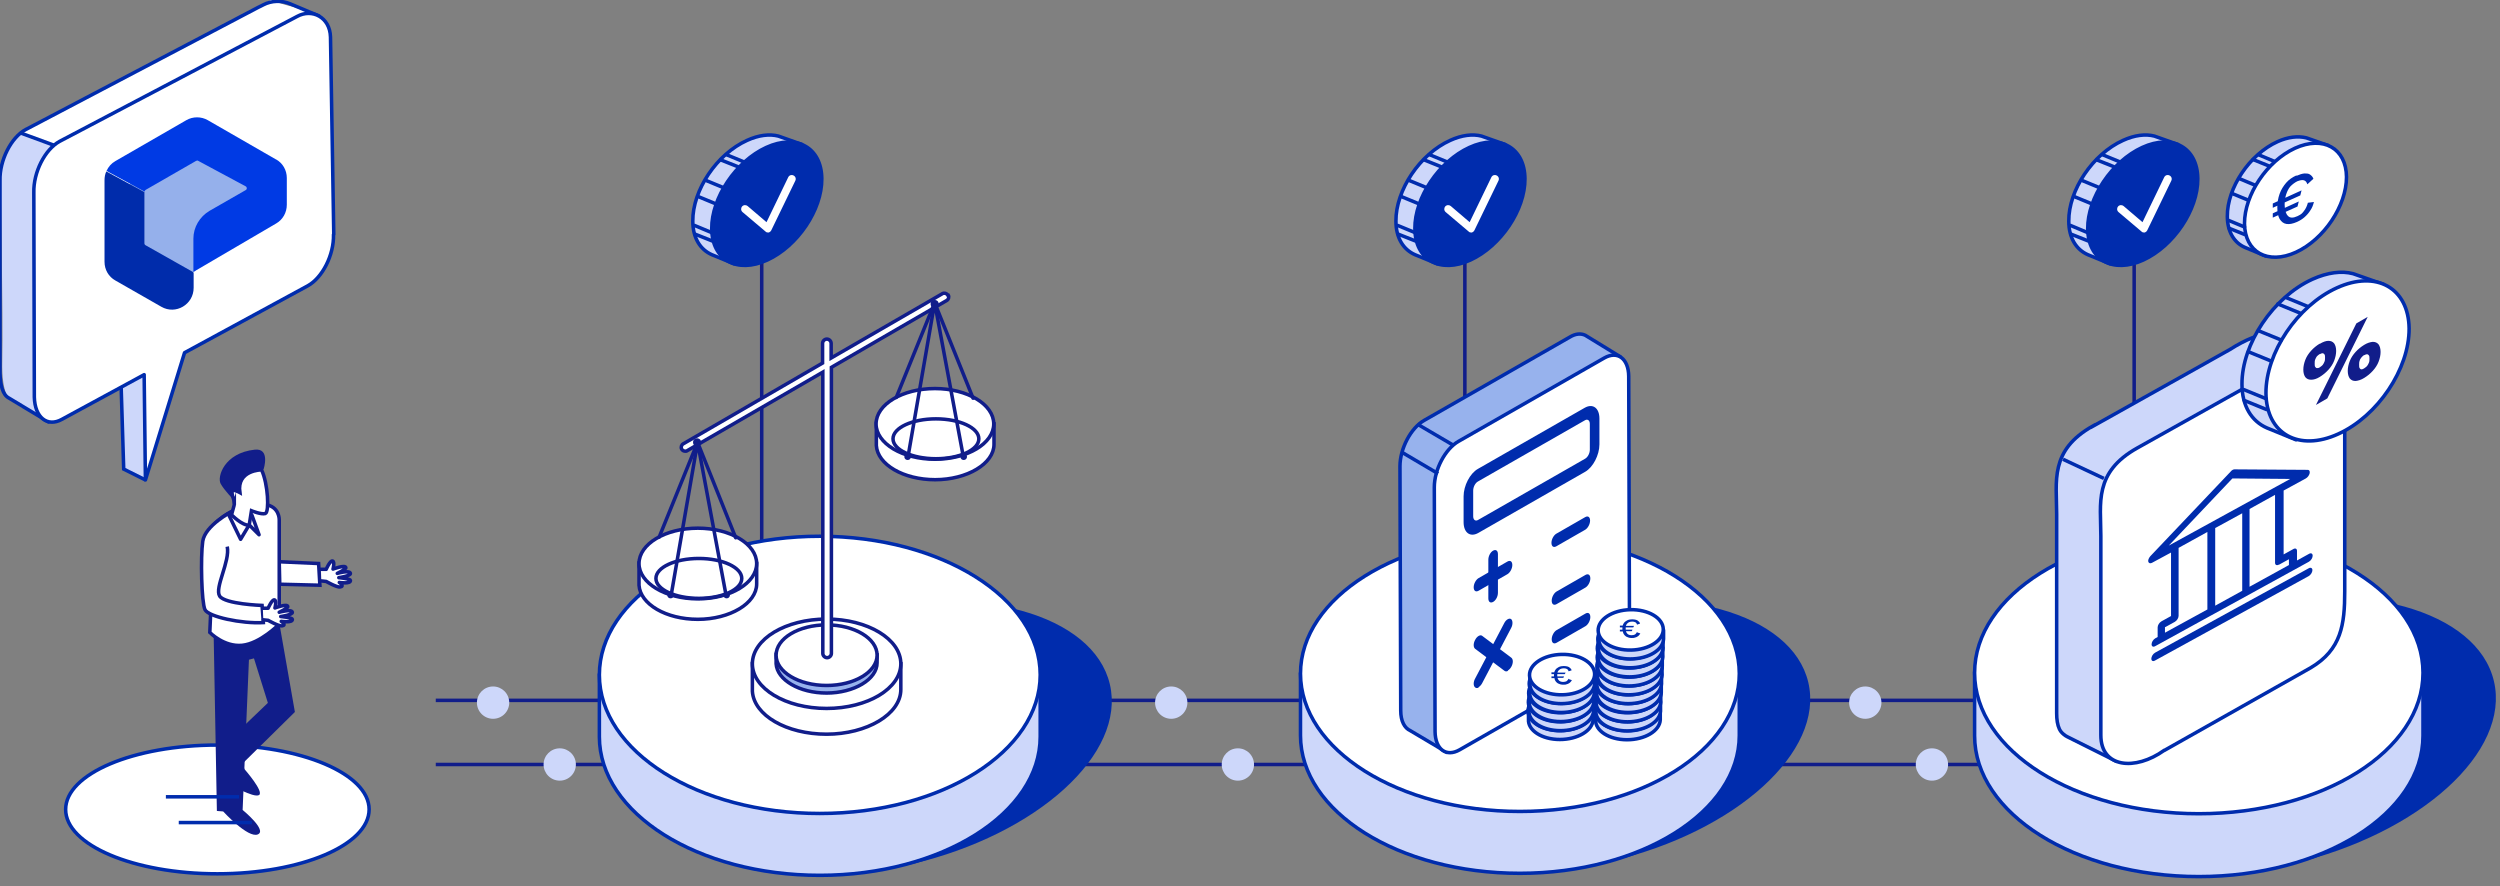 <?xml version="1.0" encoding="UTF-8"?>
<svg id="Calque_1" xmlns="http://www.w3.org/2000/svg" version="1.1" viewBox="0 0 990.2 351.1">
  <rect x="0" y="0" width="990.2" height="351.1" fill="#808080" stroke="none"/>
  <!-- Generator: Adobe Illustrator 29.4.0, SVG Export Plug-In . SVG Version: 2.1.0 Build 152)  -->
  <defs>
    <style>
      .st0, .st1, .st2, .st3, .st4 {
        fill: none;
      }

      .st5, .st6, .st7, .st1, .st2, .st3, .st8, .st9, .st10, .st11, .st12, .st13, .st4 {
        stroke-width: 1.4px;
      }

      .st5, .st6, .st1, .st10, .st4 {
        stroke-linecap: round;
        stroke-linejoin: round;
      }

      .st5, .st1, .st2, .st9, .st10, .st11, .st12, .st13 {
        stroke: #002cad;
      }

      .st5, .st14, .st13 {
        fill: #cdd7fa;
      }

      .st6, .st7, .st15, .st10, .st12 {
        fill: #fff;
      }

      .st6, .st7, .st3, .st8, .st4 {
        stroke: #111d8a;
      }

      .st7, .st2, .st3, .st8, .st9, .st11, .st12, .st13 {
        stroke-miterlimit: 10;
      }

      .st16, .st11 {
        fill: #002cad;
      }

      .st17 {
        fill: #95b0eb;
      }

      .st18 {
        fill: #111d8a;
      }

      .st8, .st9 {
        fill: #97b2ed;
      }

      .st19 {
        fill: #003ae4;
      }

      .st20 {
        fill: #002cab;
      }
    </style>
  </defs>
  <line class="st3" x1="172.6" y1="277.4" x2="785.2" y2="277.4"/>
  <line class="st3" x1="172.6" y1="302.8" x2="785.2" y2="302.8"/>
  <line class="st3" x1="301.7" y1="100.3" x2="301.7" y2="235.7"/>
  <line class="st3" x1="580.2" y1="100.3" x2="580.2" y2="235.7"/>
  <line class="st3" x1="845.3" y1="100.3" x2="845.3" y2="235.7"/>
  <g>
    <g>
      <g>
        <g>
          <ellipse class="st16" cx="895.8" cy="292.3" rx="94.4" ry="52.1" transform="translate(-43.1 213.1) rotate(-13.3)"/>
          <g>
            <path class="st13" d="M944.8,260.4c-13.3-12.5-34.4-21.4-58.9-24l-.6-.2h-.4c-4.6-.3-9.2-.6-14-.6-32.4,0-60.8,10.9-76.3,27.2l-12.5,3.7v24.9c0,30.8,39.8,55.8,88.8,55.8s88.8-25,88.8-55.8v-24.9l-15-6.1Z"/>
            <ellipse class="st12" cx="870.9" cy="266.5" rx="88.8" ry="55.8"/>
          </g>
        </g>
        <g>
          <path class="st13" d="M829,168.8l54.1-30.3c6.6-4.2,11.8-6.1,15.7-6.4,1.8-.1,3.6.4,5.3,1.1l16.3,7.5c1.1.5,1.8,1.7,1.8,2.9v13.5s-11.1,28.7-11.1,28.7v39.8c0,13-1.2,23-13.5,30.2l-43,24.3-16.6,21.3-16.8-8.4-2.4-1.2-.7-.4c-1-.7-1.9-1.5-2.4-2.6-.8-1.7-1.1-3.8-1.1-6.3v-78.9c0-13-2.9-25.2,14.4-34.9Z"/>
          <path class="st12" d="M857.3,297.2l57.9-32.7c12.2-7.2,13.5-17.2,13.5-30.2v-73.3c0-13.8-3.8-29.3-28-13.9l-54.1,30.3c-17.4,9.7-14.5,21.9-14.5,34.9v78.9c0,13,13.6,14.2,25.1,6Z"/>
          <line class="st2" x1="833.3" y1="189.5" x2="817.1" y2="181.9"/>
        </g>
      </g>
      <g>
        <path class="st16" d="M914.4,225.1l-60.8,33.4c-.9.5-1.5,1.6-1.5,2.4,0,.9.7,1.2,1.5.7l60.8-33.4c.9-.5,1.5-1.6,1.5-2.4s-.7-1.2-1.5-.7Z"/>
        <path class="st16" d="M859.9,218.7v25.3s-3.8,2.1-3.8,2.1c-.9.5-1.5,1.6-1.5,2.4v3.8s-.9.5-.9.5c-.9.5-1.5,1.6-1.5,2.4,0,.9.7,1.2,1.5.7l60.8-33.4c.9-.5,1.5-1.6,1.5-2.4,0-.9-.7-1.2-1.5-.7l-4.7,2.6v-3.8c0-.9-.7-1.2-1.5-.7l-3.8,2.1v-25.3s8.8-4.8,8.8-4.8c.7-.4,1.3-1.2,1.5-2,.2-.8-.1-1.4-.8-1.4l-29-.2c-.4,0-1,.3-1.4.8l-31.9,33.6c-.6.7-1,1.6-.8,2.2.2.6.8.8,1.5.4l7.6-4.1ZM857.6,248.4l3.8-2.1c.9-.5,1.5-1.6,1.5-2.4v-26.9s11.4-6.3,11.4-6.3v30.3c0,.2,0,.3,0,.4l-16.8,9.2v-2.3ZM877.5,209.1l10.6-5.8v30.3c0,.2,0,.3,0,.4l-10.7,5.9c0-.2,0-.3,0-.5v-30.3ZM902.8,223.6l3.8-2.1v2.3s-15.6,8.6-15.6,8.6c0-.2,0-.3,0-.5v-30.3s10.1-5.6,10.1-5.6v26.9c0,.9.7,1.2,1.6.7ZM884.2,189.5l22.9.2-48.1,26.4,25.2-26.6Z"/>
      </g>
      <g>
        <path class="st5" d="M944,112.6l-12-4.2c-4.6-1.2-10.1-.5-16.1,2.2-15.6,7.1-28,25.7-27.9,41.6,0,8.7,3.9,14.7,9.9,17.3l11.5,4.7,5.7-5.5c.4-.2.9-.3,1.3-.5,15.6-7.1,28-25.7,27.9-41.6,0-3-.5-5.7-1.3-8l1-5.9Z"/>
        <path class="st12" d="M954.2,130.1c.1,16-12.4,34.7-28.1,41.8-15.6,7.1-28.4,0-28.6-16.1-.1-16,12.4-34.7,28.1-41.8,15.6-7.1,28.4,0,28.6,16.1Z"/>
        <line class="st5" x1="888.9" y1="158.6" x2="897.7" y2="162.2"/>
        <line class="st5" x1="888.7" y1="154.3" x2="897.5" y2="157.9"/>
        <line class="st5" x1="890.5" y1="139.3" x2="899.3" y2="142.9"/>
        <line class="st5" x1="902.2" y1="120.4" x2="911" y2="124"/>
        <line class="st5" x1="905.3" y1="117.8" x2="914.1" y2="121.4"/>
        <line class="st5" x1="894.8" y1="131.1" x2="903.6" y2="134.7"/>
      </g>
      <g>
        <path class="st5" d="M922.1,57.6l-8.6-3c-3.3-.8-7.2-.4-11.4,1.5-11.1,5-20,18.3-19.9,29.6,0,6.2,2.8,10.5,7,12.3l8.2,3.4,4.1-3.9c.3-.1.6-.2,1-.4,11.1-5,20-18.3,19.9-29.6,0-2.1-.4-4-1-5.7l.7-4.2Z"/>
        <g>
          <path class="st12" d="M929.4,70.1c0,11.4-8.9,24.7-20,29.8-11.2,5.1-20.3,0-20.4-11.4,0-11.4,8.9-24.7,20-29.8,11.2-5.1,20.3,0,20.4,11.4Z"/>
          <path class="st16" d="M900.2,82.4v-1.8s11.4-5.2,11.4-5.2l-.5,2-10.9,4.9ZM900.2,86.3v-1.8s10.3-4.7,10.3-4.7l-.5,2-9.8,4.4ZM909.7,69.6c1.1-.5,2.1-.8,3-.9.9,0,1.6,0,2.2.4.6.4,1.1.9,1.4,1.7l-2.4,2.2c-.3-.9-.7-1.4-1.4-1.6-.7-.2-1.5,0-2.6.4-1,.5-1.9,1.2-2.7,2-.8.9-1.3,2-1.7,3.2s-.6,2.6-.6,4c0,2.2.5,3.7,1.3,4.5.8.9,2.1.9,3.8.1s1.9-1.2,2.6-2.1c.7-.9,1.2-2,1.5-3.2l2.4-.3c-.3,1.2-.7,2.3-1.4,3.3-.6,1-1.4,1.9-2.3,2.7-.9.8-1.9,1.4-3,1.9-1.6.7-3,1-4.2.8-1.2-.2-2-.9-2.7-2-.6-1.1-.9-2.6-.9-4.5,0-1.9.3-3.7.9-5.4.6-1.7,1.5-3.1,2.6-4.4,1.1-1.3,2.5-2.2,4-2.9Z"/>
        </g>
        <line class="st5" x1="882.9" y1="90.4" x2="889.1" y2="92.9"/>
        <line class="st5" x1="882.7" y1="87.3" x2="889" y2="89.9"/>
        <line class="st5" x1="884" y1="76.6" x2="890.3" y2="79.2"/>
        <line class="st5" x1="892.4" y1="63.2" x2="898.6" y2="65.7"/>
        <line class="st5" x1="894.6" y1="61.3" x2="900.8" y2="63.9"/>
        <line class="st5" x1="887.1" y1="70.8" x2="893.3" y2="73.4"/>
      </g>
    </g>
    <path class="st18" d="M918.8,136.2c1.3-.8,2.5-1.2,3.4-1.2,1,0,1.7.3,2.3,1,.5.7.8,1.7.8,3s-.3,2.6-.8,3.9c-.5,1.3-1.3,2.5-2.3,3.6-1,1.1-2.1,2-3.4,2.8-1.3.8-2.4,1.1-3.4,1.1-1,0-1.7-.3-2.3-1-.5-.7-.8-1.7-.8-3s.3-2.6.8-3.9c.5-1.3,1.3-2.5,2.3-3.6,1-1.1,2.1-2,3.4-2.8ZM918.8,140.2c-.4.3-.8.6-1.1.9-.3.4-.5.8-.7,1.3-.2.5-.2,1-.2,1.6s0,1,.2,1.3c.2.3.4.5.7.5.3,0,.7,0,1.1-.3s.9-.6,1.2-1c.3-.4.5-.8.7-1.3.2-.5.2-1,.2-1.5s0-1-.2-1.3c-.2-.3-.4-.4-.7-.5-.3,0-.7.1-1.2.4ZM917.3,160.4l16-32.3,4.5-2.6-16,32.3-4.5,2.6ZM936.4,136.6c1.3-.8,2.4-1.1,3.4-1.2,1,0,1.7.3,2.3,1,.5.7.8,1.7.8,3s-.3,2.6-.8,3.9c-.5,1.3-1.3,2.5-2.3,3.6-1,1.1-2.1,2-3.4,2.8-1.3.8-2.4,1.1-3.4,1.2-1,0-1.7-.3-2.3-1-.5-.7-.8-1.7-.8-3s.3-2.6.8-3.9c.5-1.3,1.3-2.5,2.3-3.6,1-1.1,2.1-2,3.4-2.8ZM936.4,140.6c-.4.3-.8.6-1.1,1-.3.4-.6.8-.7,1.3-.2.5-.2,1-.2,1.6s0,1,.2,1.3c.2.3.4.5.7.5.3,0,.7-.1,1.1-.4s.9-.6,1.2-1c.3-.4.5-.8.7-1.3.2-.5.2-1,.2-1.5s0-1-.2-1.3c-.2-.3-.4-.4-.7-.5-.3,0-.7.1-1.2.4Z"/>
  </g>
  <g>
    <g>
      <ellipse class="st16" cx="626.3" cy="292.1" rx="92.3" ry="51" transform="translate(-50.3 151.3) rotate(-13.3)"/>
      <g>
        <path class="st13" d="M674.2,260.9c-13-12.2-33.6-20.9-57.6-23.5l-.5-.2h-.4c-4.5-.3-9-.6-13.7-.6-31.7,0-59.5,10.7-74.6,26.7l-12.3,3.6v24.4c0,30.2,38.9,54.6,86.9,54.6s86.9-24.5,86.9-54.6v-24.4l-14.6-6Z"/>
        <ellipse class="st12" cx="602" cy="266.8" rx="86.9" ry="54.6"/>
      </g>
    </g>
    <g>
      <g>
        <path class="st9" d="M631.4,147.5l9.7-6.6-13.2-8.1h0c-1.7-.8-3.8-.7-6.1.7l-57.7,33c-5.3,3-9.6,11.2-9.6,18.2l.3,96.8c0,4.1,1.5,6.9,3.8,7.9l13.8,8.2.9-14,48.9-28c5.3-3,9.6-11.2,9.6-18.2l-.3-90Z"/>
        <g>
          <path class="st12" d="M635.8,264l-57.7,33c-5.3,3-9.6-.2-9.7-7.2l-.3-96.8c0-7,4.3-15.2,9.6-18.2l57.7-33c5.3-3,9.6.2,9.7,7.2l.3,96.8c0,7-4.3,15.2-9.6,18.2Z"/>
          <path class="st16" d="M627.8,186.9l-42.3,24.2c-3.2,1.8-5.8-.1-5.8-4.3v-10.2c0-4.2,2.5-9.1,5.7-10.9l42.3-24.2c3.2-1.8,5.8.1,5.8,4.3v10.2c0,4.2-2.5,9.1-5.7,10.9ZM585.4,190.7c-1.1.6-1.9,2.2-1.9,3.6v10.2c0,1.4.9,2.1,2,1.4l42.3-24.2c1.1-.6,1.9-2.2,1.9-3.6v-10.2c0-1.4-.9-2.1-2-1.4l-42.3,24.2Z"/>
          <path class="st16" d="M591.4,238.4c-1.1.6-1.9,0-1.9-1.4v-15.3c0-1.4.8-3,1.9-3.6,1.1-.6,1.9,0,1.9,1.4v15.3c0,1.4-.8,3-1.9,3.6Z"/>
          <path class="st16" d="M597.1,227.4l-11.5,6.6c-1.1.6-1.9,0-1.9-1.4,0-1.4.9-3,1.9-3.6l11.5-6.6c1.1-.6,1.9,0,1.9,1.4,0,1.4-.9,3-1.9,3.6Z"/>
          <path class="st16" d="M627.9,209.8l-11.5,6.6c-1.1.6-1.9,0-1.9-1.4,0-1.4.9-3,1.9-3.6l11.5-6.6c1.1-.6,1.9,0,1.9,1.4,0,1.4-.9,3-1.9,3.6Z"/>
          <path class="st16" d="M628,232.7l-11.5,6.6c-1.1.6-1.9,0-1.9-1.4,0-1.4.9-3,1.9-3.6l11.5-6.6c1.1-.6,1.9,0,1.9,1.4,0,1.4-.9,3-1.9,3.6Z"/>
          <path class="st16" d="M628,248l-11.5,6.6c-1.1.6-1.9,0-1.9-1.4,0-1.4.9-3,1.9-3.6l11.5-6.6c1.1-.6,1.9,0,1.9,1.4,0,1.4-.9,3-1.9,3.6Z"/>
          <path class="st16" d="M585.7,272.3c-.5.3-1,.3-1.4,0-.8-.6-.8-2.2,0-3.6l11.5-21.9c.7-1.4,2-2.1,2.7-1.6s.8,2.2,0,3.6l-11.5,21.9c-.4.7-.9,1.2-1.4,1.5h0Z"/>
          <path class="st16" d="M597.3,265.7c-.5.3-1,.3-1.4,0l-11.6-8.7c-.8-.6-.8-2.2,0-3.6.7-1.4,2-2.1,2.7-1.6l11.6,8.7c.8.6.8,2.2,0,3.6-.4.7-.9,1.2-1.4,1.5Z"/>
        </g>
        <line class="st9" x1="555.2" y1="179.1" x2="569.6" y2="187.6"/>
        <line class="st9" x1="561.4" y1="168" x2="575.9" y2="176.5"/>
      </g>
      <g>
        <g>
          <g>
            <g>
              <path class="st13" d="M628.8,280.5c-1.9-1.8-4.9-3.1-8.4-3.4h0s0,0,0,0c-.7,0-1.3-.1-2-.1-4.7,0-8.9,1.5-11.2,3.9l-1.8.5v3.5c-.3,4.4,5.3,8,12.4,8,7.1,0,13-3.5,13.2-7.9v-3.5c.1,0-2-.9-2-.9Z"/>
              <ellipse class="st12" cx="618.1" cy="281.4" rx="12.9" ry="8" transform="translate(-6.2 14.1) rotate(-1.3)"/>
            </g>
            <g>
              <path class="st13" d="M629,277c-1.9-1.8-4.9-3.1-8.4-3.4h0s0,0,0,0c-.7,0-1.3-.1-2-.1-4.7,0-8.9,1.5-11.2,3.9l-1.8.5v3.5c-.3,4.4,5.3,8,12.4,8,7.1,0,13-3.5,13.2-7.9v-3.5c.1,0-2-.9-2-.9Z"/>
              <ellipse class="st12" cx="618.3" cy="277.9" rx="12.9" ry="8" transform="translate(-6.2 14.1) rotate(-1.3)"/>
            </g>
            <g>
              <path class="st13" d="M629.1,273.4c-1.9-1.8-4.9-3.1-8.4-3.4h0s0,0,0,0c-.7,0-1.3-.1-2-.1-4.7,0-8.9,1.5-11.2,3.9l-1.8.5v3.5c-.3,4.4,5.3,8,12.4,8,7.1,0,13-3.5,13.2-7.9v-3.5c.1,0-2-.9-2-.9Z"/>
              <ellipse class="st12" cx="618.4" cy="274.3" rx="12.9" ry="8" transform="translate(-6.1 14.1) rotate(-1.3)"/>
            </g>
            <g>
              <path class="st13" d="M629.3,269.8c-1.9-1.8-4.9-3.1-8.4-3.4h0s0,0,0,0c-.7,0-1.3-.1-2-.1-4.7,0-8.9,1.5-11.2,3.9l-1.8.5v3.5c-.3,4.4,5.3,8,12.4,8,7.1,0,13-3.5,13.2-7.9v-3.5c.1,0-2-.9-2-.9Z"/>
              <ellipse class="st12" cx="618.6" cy="270.6" rx="12.9" ry="8" transform="translate(-6 14.1) rotate(-1.3)"/>
            </g>
            <g>
              <path class="st13" d="M629.4,266.3c-1.9-1.8-4.9-3.1-8.4-3.4h0s0,0,0,0c-.7,0-1.3-.1-2-.1-4.7,0-8.9,1.5-11.2,3.9l-1.8.5v3.5c-.3,4.4,5.3,8,12.4,8,7.1,0,13-3.5,13.2-7.9v-3.5c.1,0-2-.9-2-.9Z"/>
              <ellipse class="st12" cx="618.7" cy="267.2" rx="12.9" ry="8" transform="translate(-5.9 14.1) rotate(-1.3)"/>
            </g>
          </g>
          <path class="st16" d="M621.3,268.8c-.2.4-.5.8-.8,1-.4.2-.8.3-1.4.3-.8,0-1.5-.3-1.8-.8-.2-.2-.3-.5-.4-.8h2.3c0,0,.3-.6.3-.6h-2.7c0-.2,0-.4,0-.6s0-.2,0-.3h3c0,0,.3-.6.3-.6h-3.2c0-.2.1-.4.2-.5.2-.4.6-.7.9-.9.4-.2.9-.3,1.4-.3s.9.1,1.3.3c.3.2.5.5.6.9l1.2-.4c-.1-.4-.3-.7-.6-.9-.3-.3-.6-.5-1-.6-.4-.1-.9-.2-1.5-.2s-1.4.1-2,.4c-.6.3-1.1.7-1.4,1.2-.2.3-.3.6-.4.9h-1.1s0,.7,0,.7h1c0,.1,0,.3,0,.4,0,.2,0,.3,0,.5h-1s0,.7,0,.7h1.2c0,.3.1.6.2.8.3.6.7,1,1.2,1.3.6.3,1.2.5,2,.5s1.1,0,1.5-.2c.5-.1.9-.4,1.2-.6.3-.3.6-.6.8-1l-1.2-.4Z"/>
        </g>
        <g>
          <g>
            <g>
              <path class="st13" d="M655.4,280.6c-1.9-1.8-4.9-3.1-8.4-3.4h0s0,0,0,0c-.7,0-1.3-.1-2-.1-4.7,0-8.9,1.5-11.2,3.9l-1.8.5v3.5c-.3,4.4,5.3,8,12.4,8,7.1,0,13-3.5,13.2-7.9v-3.5c.1,0-2-.9-2-.9Z"/>
              <ellipse class="st12" cx="644.6" cy="281.4" rx="12.9" ry="8" transform="translate(-6.2 14.7) rotate(-1.3)"/>
            </g>
            <g>
              <path class="st13" d="M655.5,277.1c-1.9-1.8-4.9-3.1-8.4-3.4h0s0,0,0,0c-.7,0-1.3-.1-2-.1-4.7,0-8.9,1.5-11.2,3.9l-1.8.5v3.5c-.3,4.4,5.3,8,12.4,8,7.1,0,13-3.5,13.2-7.9v-3.5c.1,0-2-.9-2-.9Z"/>
              <ellipse class="st12" cx="644.8" cy="277.9" rx="12.9" ry="8" transform="translate(-6.2 14.7) rotate(-1.3)"/>
            </g>
            <g>
              <path class="st13" d="M655.6,273.5c-1.9-1.8-4.9-3.1-8.4-3.4h0s0,0,0,0c-.7,0-1.3-.1-2-.1-4.7,0-8.9,1.5-11.2,3.9l-1.8.5v3.5c-.3,4.4,5.3,8,12.4,8,7.1,0,13-3.5,13.2-7.9v-3.5c.1,0-2-.9-2-.9Z"/>
              <ellipse class="st12" cx="644.9" cy="274.3" rx="12.9" ry="8" transform="translate(-6.1 14.7) rotate(-1.3)"/>
            </g>
            <g>
              <path class="st13" d="M655.8,269.8c-1.9-1.8-4.9-3.1-8.4-3.4h0s0,0,0,0c-.7,0-1.3-.1-2-.1-4.7,0-8.9,1.5-11.2,3.9l-1.8.5v3.5c-.3,4.4,5.3,8,12.4,8,7.1,0,13-3.5,13.2-7.9v-3.5c.1,0-2-.9-2-.9Z"/>
              <ellipse class="st12" cx="645.1" cy="270.7" rx="12.9" ry="8" transform="translate(-6 14.7) rotate(-1.3)"/>
            </g>
            <g>
              <path class="st13" d="M655.9,266.3c-1.9-1.8-4.9-3.1-8.4-3.4h0s0,0,0,0c-.7,0-1.3-.1-2-.1-4.7,0-8.9,1.5-11.2,3.9l-1.8.5v3.5c-.3,4.4,5.3,8,12.4,8,7.1,0,13-3.5,13.2-7.9v-3.5c.1,0-2-.9-2-.9Z"/>
              <ellipse class="st12" cx="645.2" cy="267.2" rx="12.9" ry="8" transform="translate(-5.9 14.7) rotate(-1.3)"/>
            </g>
            <g>
              <path class="st13" d="M656.1,262.8c-1.9-1.8-4.9-3.1-8.4-3.4h0s0,0,0,0c-.7,0-1.3-.1-2-.1-4.7,0-8.9,1.5-11.2,3.9l-1.8.5v3.5c-.3,4.4,5.3,8,12.4,8,7.1,0,13-3.5,13.2-7.9v-3.5c.1,0-2-.9-2-.9Z"/>
              <ellipse class="st12" cx="645.4" cy="263.7" rx="12.9" ry="8" transform="translate(-5.8 14.7) rotate(-1.3)"/>
            </g>
            <g>
              <path class="st13" d="M656.2,259.3c-1.9-1.8-4.9-3.1-8.4-3.4h0s0,0,0,0c-.7,0-1.3-.1-2-.1-4.7,0-8.9,1.5-11.2,3.9l-1.8.5v3.5c-.3,4.4,5.3,8,12.4,8,7.1,0,13-3.5,13.2-7.9v-3.5c.1,0-2-.9-2-.9Z"/>
              <ellipse class="st12" cx="645.5" cy="260.2" rx="12.9" ry="8" transform="translate(-5.7 14.7) rotate(-1.3)"/>
            </g>
            <g>
              <path class="st13" d="M656.4,255.7c-1.9-1.8-4.9-3.1-8.4-3.4h0s0,0,0,0c-.7,0-1.3-.1-2-.1-4.7,0-8.9,1.5-11.2,3.9l-1.8.5v3.5c-.3,4.4,5.3,8,12.4,8,7.1,0,13-3.5,13.2-7.9v-3.5c.1,0-2-.9-2-.9Z"/>
              <ellipse class="st12" cx="645.6" cy="256.6" rx="12.9" ry="8" transform="translate(-5.7 14.7) rotate(-1.3)"/>
            </g>
            <g>
              <path class="st13" d="M656.5,252.1c-1.9-1.8-4.9-3.1-8.4-3.4h0s0,0,0,0c-.7,0-1.3-.1-2-.1-4.7,0-8.9,1.5-11.2,3.9l-1.8.5v3.5c-.3,4.4,5.3,8,12.4,8,7.1,0,13-3.5,13.2-7.9v-3.5c.1,0-2-.9-2-.9Z"/>
              <ellipse class="st12" cx="645.8" cy="252.9" rx="12.9" ry="8" transform="translate(-5.6 14.7) rotate(-1.3)"/>
            </g>
            <g>
              <path class="st13" d="M656.7,248.6c-1.9-1.8-4.9-3.1-8.4-3.4h0s0,0,0,0c-.7,0-1.3-.1-2-.1-4.7,0-8.9,1.5-11.2,3.9l-1.8.5v3.5c-.3,4.4,5.3,8,12.4,8,7.1,0,13-3.5,13.2-7.9v-3.5c.1,0-2-.9-2-.9Z"/>
              <ellipse class="st12" cx="645.9" cy="249.4" rx="12.9" ry="8" transform="translate(-5.5 14.8) rotate(-1.3)"/>
            </g>
          </g>
          <path class="st16" d="M648.4,250.3c-.2.4-.5.8-.8,1-.4.2-.8.3-1.4.3-.8,0-1.5-.3-1.8-.8-.2-.2-.3-.5-.4-.8h2.3c0,0,.3-.6.3-.6h-2.7c0-.2,0-.4,0-.6,0-.1,0-.2,0-.3h3c0,0,.3-.6.3-.6h-3.2c0-.2.1-.4.2-.5.2-.4.6-.7.9-.9.4-.2.9-.3,1.4-.3s.9.1,1.3.3c.3.2.5.5.6.9l1.2-.4c-.1-.4-.3-.7-.6-.9-.3-.3-.6-.5-1-.6-.4-.1-.9-.2-1.5-.2s-1.4.1-2,.4c-.6.3-1.1.7-1.4,1.2-.2.3-.3.6-.4.9h-1.1s0,.7,0,.7h1c0,.1,0,.3,0,.4,0,.2,0,.3,0,.5h-1s0,.7,0,.7h1.2c0,.3.1.6.2.8.3.6.7,1,1.2,1.3.6.3,1.2.5,2,.5s1.1,0,1.5-.2c.5-.1.9-.4,1.2-.6.3-.3.6-.6.8-1l-1.2-.4Z"/>
        </g>
      </g>
    </g>
  </g>
  <g>
    <g>
      <ellipse class="st16" cx="349.1" cy="292.7" rx="92.8" ry="51.3" transform="translate(-57.8 87.8) rotate(-13.3)"/>
      <g>
        <path class="st13" d="M397.3,261.3c-13.1-12.3-33.8-21-57.9-23.6l-.5-.2h-.4c-4.5-.3-9.1-.6-13.8-.6-31.9,0-59.8,10.8-75,26.8l-12.3,3.6v24.5c0,30.3,39.1,54.9,87.3,54.9s87.3-24.6,87.3-54.9v-24.5l-14.7-6Z"/>
        <ellipse class="st12" cx="324.7" cy="267.3" rx="87.3" ry="54.9"/>
      </g>
    </g>
    <g>
      <g>
        <g>
          <path class="st7" d="M355.8,263c-3.3-7.6-14.7-13.2-28.4-13.2s-25.3,5.7-28.5,13.4l-.9-.2v10.8c.6,9.5,13.5,17,29.4,17s29.4-7.9,29.4-17.7v-10.2h-1Z"/>
          <ellipse class="st7" cx="327.4" cy="262.9" rx="29.4" ry="17.7"/>
        </g>
        <g>
          <path class="st8" d="M346.7,259.5c-2.2-5.2-10-9-19.3-9s-17.2,3.9-19.4,9.1l-.6-.2v3.5c.4,6.4,9.2,11.6,20,11.6s20-5.4,20-12v-3.1h-.7Z"/>
          <ellipse class="st7" cx="327.4" cy="259.5" rx="20" ry="12"/>
        </g>
      </g>
      <path class="st7" d="M375.4,116.9c-.4-.7-1.4-1-2.1-.6l-44.1,25.5v-5.8c0-.9-.8-1.7-1.7-1.7h0c-.9,0-1.7.8-1.7,1.7v7.8l-55.2,32c-.7.4-1,1.4-.6,2.1.3.5.8.8,1.4.8s.5,0,.8-.2l53.7-31.1v111.4c0,.9.8,1.7,1.7,1.7h0c.9,0,1.7-.8,1.7-1.7v-113.3l45.7-26.5c.7-.4,1-1.4.6-2.1Z"/>
      <g>
        <g>
          <g>
            <g>
              <path class="st7" d="M298.9,223.3c-2.6-6-11.7-10.5-22.5-10.5s-20.1,4.5-22.6,10.6l-.7-.2v8.6c.5,7.5,10.7,13.5,23.3,13.5s23.3-6.3,23.3-14v-8.1h-.8Z"/>
              <ellipse class="st7" cx="276.4" cy="223.2" rx="23.3" ry="14"/>
            </g>
            <ellipse class="st3" cx="276.8" cy="229.1" rx="17" ry="7.9"/>
            <polyline class="st4" points="265.8 235.9 276.3 175.2 287.6 235.9"/>
            <polyline class="st4" points="261.1 212.7 276.3 175.2 291.4 213"/>
          </g>
          <circle class="st18" cx="276.1" cy="175.2" r="1.6"/>
        </g>
        <circle class="st18" cx="265.6" cy="235.7" r="1.3"/>
        <circle class="st18" cx="287.8" cy="235.7" r="1.3"/>
      </g>
      <g>
        <g>
          <g>
            <path class="st7" d="M392.9,168c-2.6-6-11.7-10.5-22.5-10.5s-20.1,4.5-22.6,10.6l-.7-.2v8.6c.5,7.5,10.7,13.5,23.3,13.5s23.3-6.3,23.3-14v-8.1h-.8Z"/>
            <ellipse class="st7" cx="370.3" cy="167.9" rx="23.3" ry="14"/>
          </g>
          <ellipse class="st3" cx="370.7" cy="173.8" rx="17" ry="7.9"/>
          <polyline class="st4" points="359.7 180.6 370.2 119.9 381.5 180.6"/>
          <polyline class="st4" points="355 157.4 370.2 119.9 385.4 157.7"/>
        </g>
        <circle class="st18" cx="370.2" cy="120.4" r="1.6"/>
        <circle class="st18" cx="359.5" cy="180.9" r="1.3"/>
        <circle class="st18" cx="381.7" cy="180.9" r="1.3"/>
      </g>
    </g>
  </g>
  <g>
    <ellipse class="st12" cx="86.1" cy="320.6" rx="60.1" ry="25.5"/>
    <g>
      <g>
        <path class="st18" d="M84.6,250l1.3,71.2,2.5.2s9.8,10.7,13.7,9.1c3.9-1.6-6-9.7-6-9.7l2.5-59.5,2.9-.8,2.9-10.7-19.7.2Z"/>
        <path class="st18" d="M99.1,256l7,22.4-16.3,15.6.9,16.5s9.8,5.7,11.9,4.4c2.1-1.3-5.8-10.3-5.8-10.3l-.7-2.2,20.7-20.4-6.1-34.8-11.6,8.8Z"/>
        <polygon class="st7" points="110.6 222.5 126.2 223.2 126.7 231.8 110.8 231.4 110.6 222.5"/>
        <path class="st7" d="M84.7,214.6l-1.6,35.9s5.6,5.8,12.8,5.1c7.2-.7,14.7-8.4,14.7-8.4v-41.3s.2-5.4-5.8-6.1c-6.1-.7-14.2,2.1-19.6,7.5-5.4,5.4-.5,7.2-.5,7.2Z"/>
        <path class="st7" d="M91.7,202.7s-10.5,5.4-11.4,11.7-.5,24.3.9,27.1,14.5,5.6,23.1,5.1l-.5-6.8s-14.7-.5-16.8-3.7c-2.1-3.3,4.2-13.8,3-19.6"/>
        <path class="st6" d="M104.1,240.9h2.1s1.5-3.5,2.5-3.3.2,3.2.2,3.2c0,0,4.8-1.8,5.1-.6.2.6-3.4,2.3-3.4,2.3,0,0,4.9-1.4,5.2,0,.2,1-4.6,1.7-4.6,1.7,0,0,4.5.4,4.6,1.1.2,1.5-4.4.8-4.4.8,0,0,2.3,1.5.3,1.8-1.3.2-5.5-2.2-5.5-2.2l-1.9-.2"/>
        <path class="st6" d="M127.1,225.5h2.1s1.5-3.5,2.5-3.3.2,3.2.2,3.2c0,0,4.8-1.8,5.1-.6.2.6-3.4,2.3-3.4,2.3,0,0,4.9-1.4,5.2,0,.2,1-4.6,1.7-4.6,1.7,0,0,4.5.4,4.6,1.1.2,1.5-4.4.8-4.4.8,0,0,2.3,1.5.3,1.8-1.3.2-5.5-2.2-5.5-2.2l-1.9-.2"/>
        <path class="st7" d="M92.8,199.9l-1.1,4s4.3,4.4,7,4.1l.9-5.7s3.9,1.6,5.5,1.1c1.6-.6,1.1-11.7-1.5-17.3,0,0-9.9,0-8.6,9,0,0-2.7-1.5-3-.6-.4.9.6,3.5.6,3.5l.2,2Z"/>
        <path class="st18" d="M92.5,197.9s-3.6-3.6-5.1-6.3c-1.5-2.7,1.4-12.2,13.5-13.5,6.3-.7,3.5,7.8,3.5,7.8,0,0-10.5.5-9.5,9.1,0,0-2.3-2-3-.6-.7,1.4.6,3.5.6,3.5Z"/>
        <polyline class="st4" points="90.4 203.5 95.3 213.6 98.7 207.9 102.6 211.8 99.8 204.1"/>
      </g>
      <line class="st2" x1="99.8" y1="325.8" x2="70.8" y2="325.8"/>
      <line class="st2" x1="94.7" y1="315.6" x2="65.7" y2="315.6"/>
    </g>
  </g>
  <g>
    <g>
      <polygon class="st14" points="47.5 142.4 48.5 185.6 57.6 190.5 56.6 140.2 47.5 142.4"/>
      <path class="st15" d="M4.1,57.1l13.3,6.3L123.1,5.1s2.6-.5-3.9-1.7c-6.5-1.2-11.8-3.4-11.8-3.4L10,50.9l-5.9,6.2Z"/>
      <path class="st14" d="M8.2,52.5l13.6,4.7s-7.3,2.6-8.4,19.1c-1.1,16.5.4,84,.4,84,0,0-.4,4.7,5.1,7l-14.2-8.5s-4.2-1-3.8-16.2c.4-15.3-.7-75-.7-75,0,0,1.1-8.5,8-15.1Z"/>
      <path class="st1" d="M120,66.9l6.3-60.6-11.4-4.8c-3.4-1.4-7.3-1.3-10.6.4-.8.4-1.5.8-2,1L10.2,51.3C4.4,54.4-.2,63.5,0,71.5v76.4c.2,4.7,1,8.5,3.6,9.8l15.6,9.4,37.5-33.7,53.6-29.2c5.8-3.2,10.4-12.2,10.2-20.3l-.4-17.2Z"/>
      <line class="st10" x1="8.5" y1="52.8" x2="21.3" y2="57.5"/>
      <line class="st15" x1="47.1" y1="184.2" x2="57.6" y2="190.8"/>
      <path class="st10" d="M132.2,92.9l-1.3-78.2c-.2-8-7.4-11.4-13.2-8.2L23.6,56c-5.8,3.2-10.4,12.2-10.2,20.3l.2,81c.2,8,5.1,12,10.9,8.8l32.6-17.7.5,41.7,15.5-50.4,48.8-26.5c5.8-3.2,10.4-12.2,10.2-20.3Z"/>
      <polyline class="st2" points="48 153.7 49 185.8 57.6 190.1"/>
    </g>
    <g>
      <polygon class="st17" points="51.4 69.4 52.5 102.1 76.3 108.2 109.1 77.4 96.7 61.9 74.5 53.7 51.4 69.4"/>
      <g>
        <path class="st0" d="M83,83.5l14.3-8.2c.6-.3.6-1.2,0-1.5l-18.8-10.1c-.3-.1-.6-.1-.8,0l-20,11.5c-.3.2-.4.4-.4.7l19.4,31.8v-13.2c0-4.6,2.4-8.8,6.4-11Z"/>
        <path class="st19" d="M109.4,63.2l-27.1-15.6c-2.6-1.5-5.9-1.5-8.5,0l-28.1,16.2c-1.6.9-2.8,2.3-3.5,3.9l15.1,8.2c0-.3.2-.6.4-.7l20-11.5c.3-.1.6-.2.8,0l18.8,10.1c.6.3.6,1.2,0,1.5l-14.3,8.2c-3.9,2.3-6.4,6.5-6.4,11v13.2s32.8-19.2,32.8-19.2c2.6-1.5,4.2-4.3,4.2-7.4v-10.6c0-3.1-1.6-5.9-4.3-7.4Z"/>
        <path class="st20" d="M41.4,103.7c0,3.1,1.6,5.9,4.3,7.4l18.2,10.4c5.7,3.3,12.8-.9,12.8-7.5v-5.7c0-.3-.2-.6-.5-.7l-18.6-10.5c-.3-.2-.4-.4-.4-.7v-20.3l-15.1-8.2c-.5,1.1-.7,2.3-.7,3.5v32.4Z"/>
      </g>
    </g>
  </g>
  <g>
    <g>
      <path class="st5" d="M317.6,57.2l-9.3-3.3c-3.5-.9-7.8-.4-12.4,1.7-12,5.4-21.6,19.7-21.5,32,0,6.7,3,11.3,7.6,13.3l8.8,3.6,4.4-4.2c.3-.1.7-.3,1-.4,12-5.4,21.6-19.7,21.5-32,0-2.3-.4-4.3-1-6.1l.8-4.5Z"/>
      <path class="st11" d="M325.5,70.8c.1,12.3-9.6,26.7-21.6,32.2-12,5.5-21.9,0-22-12.4-.1-12.3,9.6-26.7,21.6-32.2,12-5.5,21.9,0,22,12.4Z"/>
      <line class="st5" x1="275.2" y1="92.7" x2="282" y2="95.4"/>
      <line class="st5" x1="275.1" y1="89.3" x2="281.8" y2="92.1"/>
      <line class="st5" x1="276.4" y1="77.8" x2="283.2" y2="80.6"/>
      <line class="st5" x1="285.4" y1="63.3" x2="292.2" y2="66"/>
      <line class="st5" x1="287.8" y1="61.3" x2="294.6" y2="64.1"/>
      <line class="st5" x1="279.7" y1="71.5" x2="286.5" y2="74.3"/>
    </g>
    <path class="st15" d="M304.2,92.1c-.4,0-.7-.1-1-.4l-9.1-7.7c-.7-.6-.7-1.6-.2-2.2.6-.7,1.6-.7,2.2-.2l7.5,6.4,8.6-17.8c.4-.8,1.3-1.1,2.1-.7.8.4,1.1,1.3.7,2.1l-9.5,19.6c-.2.4-.6.8-1.1.9-.1,0-.2,0-.3,0Z"/>
  </g>
  <g>
    <g>
      <path class="st5" d="M596.1,57.2l-9.3-3.3c-3.5-.9-7.8-.4-12.4,1.7-12,5.4-21.6,19.7-21.5,32,0,6.7,3,11.3,7.6,13.3l8.8,3.6,4.4-4.2c.3-.1.7-.3,1-.4,12-5.4,21.6-19.7,21.5-32,0-2.3-.4-4.3-1-6.1l.8-4.5Z"/>
      <path class="st11" d="M604,70.8c.1,12.3-9.6,26.7-21.6,32.2-12,5.5-21.9,0-22-12.4s9.6-26.7,21.6-32.2c12-5.5,21.9,0,22,12.4Z"/>
      <line class="st5" x1="553.7" y1="92.7" x2="560.5" y2="95.4"/>
      <line class="st5" x1="553.6" y1="89.3" x2="560.4" y2="92.1"/>
      <line class="st5" x1="554.9" y1="77.8" x2="561.7" y2="80.6"/>
      <line class="st5" x1="564" y1="63.3" x2="570.7" y2="66"/>
      <line class="st5" x1="566.3" y1="61.3" x2="573.1" y2="64.1"/>
      <line class="st5" x1="558.2" y1="71.5" x2="565" y2="74.3"/>
    </g>
    <path class="st15" d="M582.7,92.1c-.4,0-.7-.1-1-.4l-9.1-7.7c-.7-.6-.7-1.6-.2-2.2.6-.7,1.6-.7,2.2-.2l7.5,6.4,8.6-17.8c.4-.8,1.3-1.1,2.1-.7.8.4,1.1,1.3.7,2.1l-9.5,19.6c-.2.4-.6.8-1.1.9-.1,0-.2,0-.3,0Z"/>
  </g>
  <g>
    <g>
      <path class="st5" d="M862.6,57.2l-9.3-3.3c-3.5-.9-7.8-.4-12.4,1.7-12,5.4-21.6,19.7-21.5,32,0,6.7,3,11.3,7.6,13.3l8.8,3.6,4.4-4.2c.3-.1.7-.3,1-.4,12-5.4,21.6-19.7,21.5-32,0-2.3-.4-4.3-1-6.1l.8-4.5Z"/>
      <path class="st11" d="M870.5,70.8c.1,12.3-9.6,26.7-21.6,32.2-12,5.5-21.9,0-22-12.4-.1-12.3,9.6-26.7,21.6-32.2,12-5.5,21.9,0,22,12.4Z"/>
      <line class="st5" x1="820.2" y1="92.7" x2="827" y2="95.4"/>
      <line class="st5" x1="820.1" y1="89.3" x2="826.8" y2="92.1"/>
      <line class="st5" x1="821.4" y1="77.8" x2="828.2" y2="80.6"/>
      <line class="st5" x1="830.4" y1="63.3" x2="837.2" y2="66"/>
      <line class="st5" x1="832.8" y1="61.3" x2="839.6" y2="64.1"/>
      <line class="st5" x1="824.7" y1="71.5" x2="831.5" y2="74.3"/>
    </g>
    <path class="st15" d="M849.2,92.1c-.4,0-.7-.1-1-.4l-9.1-7.7c-.7-.6-.7-1.6-.2-2.2.6-.7,1.6-.7,2.2-.2l7.5,6.4,8.6-17.8c.4-.8,1.3-1.1,2.1-.7.8.4,1.1,1.3.7,2.1l-9.5,19.6c-.2.4-.6.8-1.1.9-.1,0-.2,0-.3,0Z"/>
  </g>
  <circle class="st14" cx="195.3" cy="278.3" r="6.4"/>
  <circle class="st14" cx="221.7" cy="302.8" r="6.4"/>
  <circle class="st14" cx="463.9" cy="278.3" r="6.4"/>
  <circle class="st14" cx="490.3" cy="302.8" r="6.4"/>
  <circle class="st14" cx="738.8" cy="278.3" r="6.4"/>
  <circle class="st14" cx="765.2" cy="302.8" r="6.4"/>
</svg>